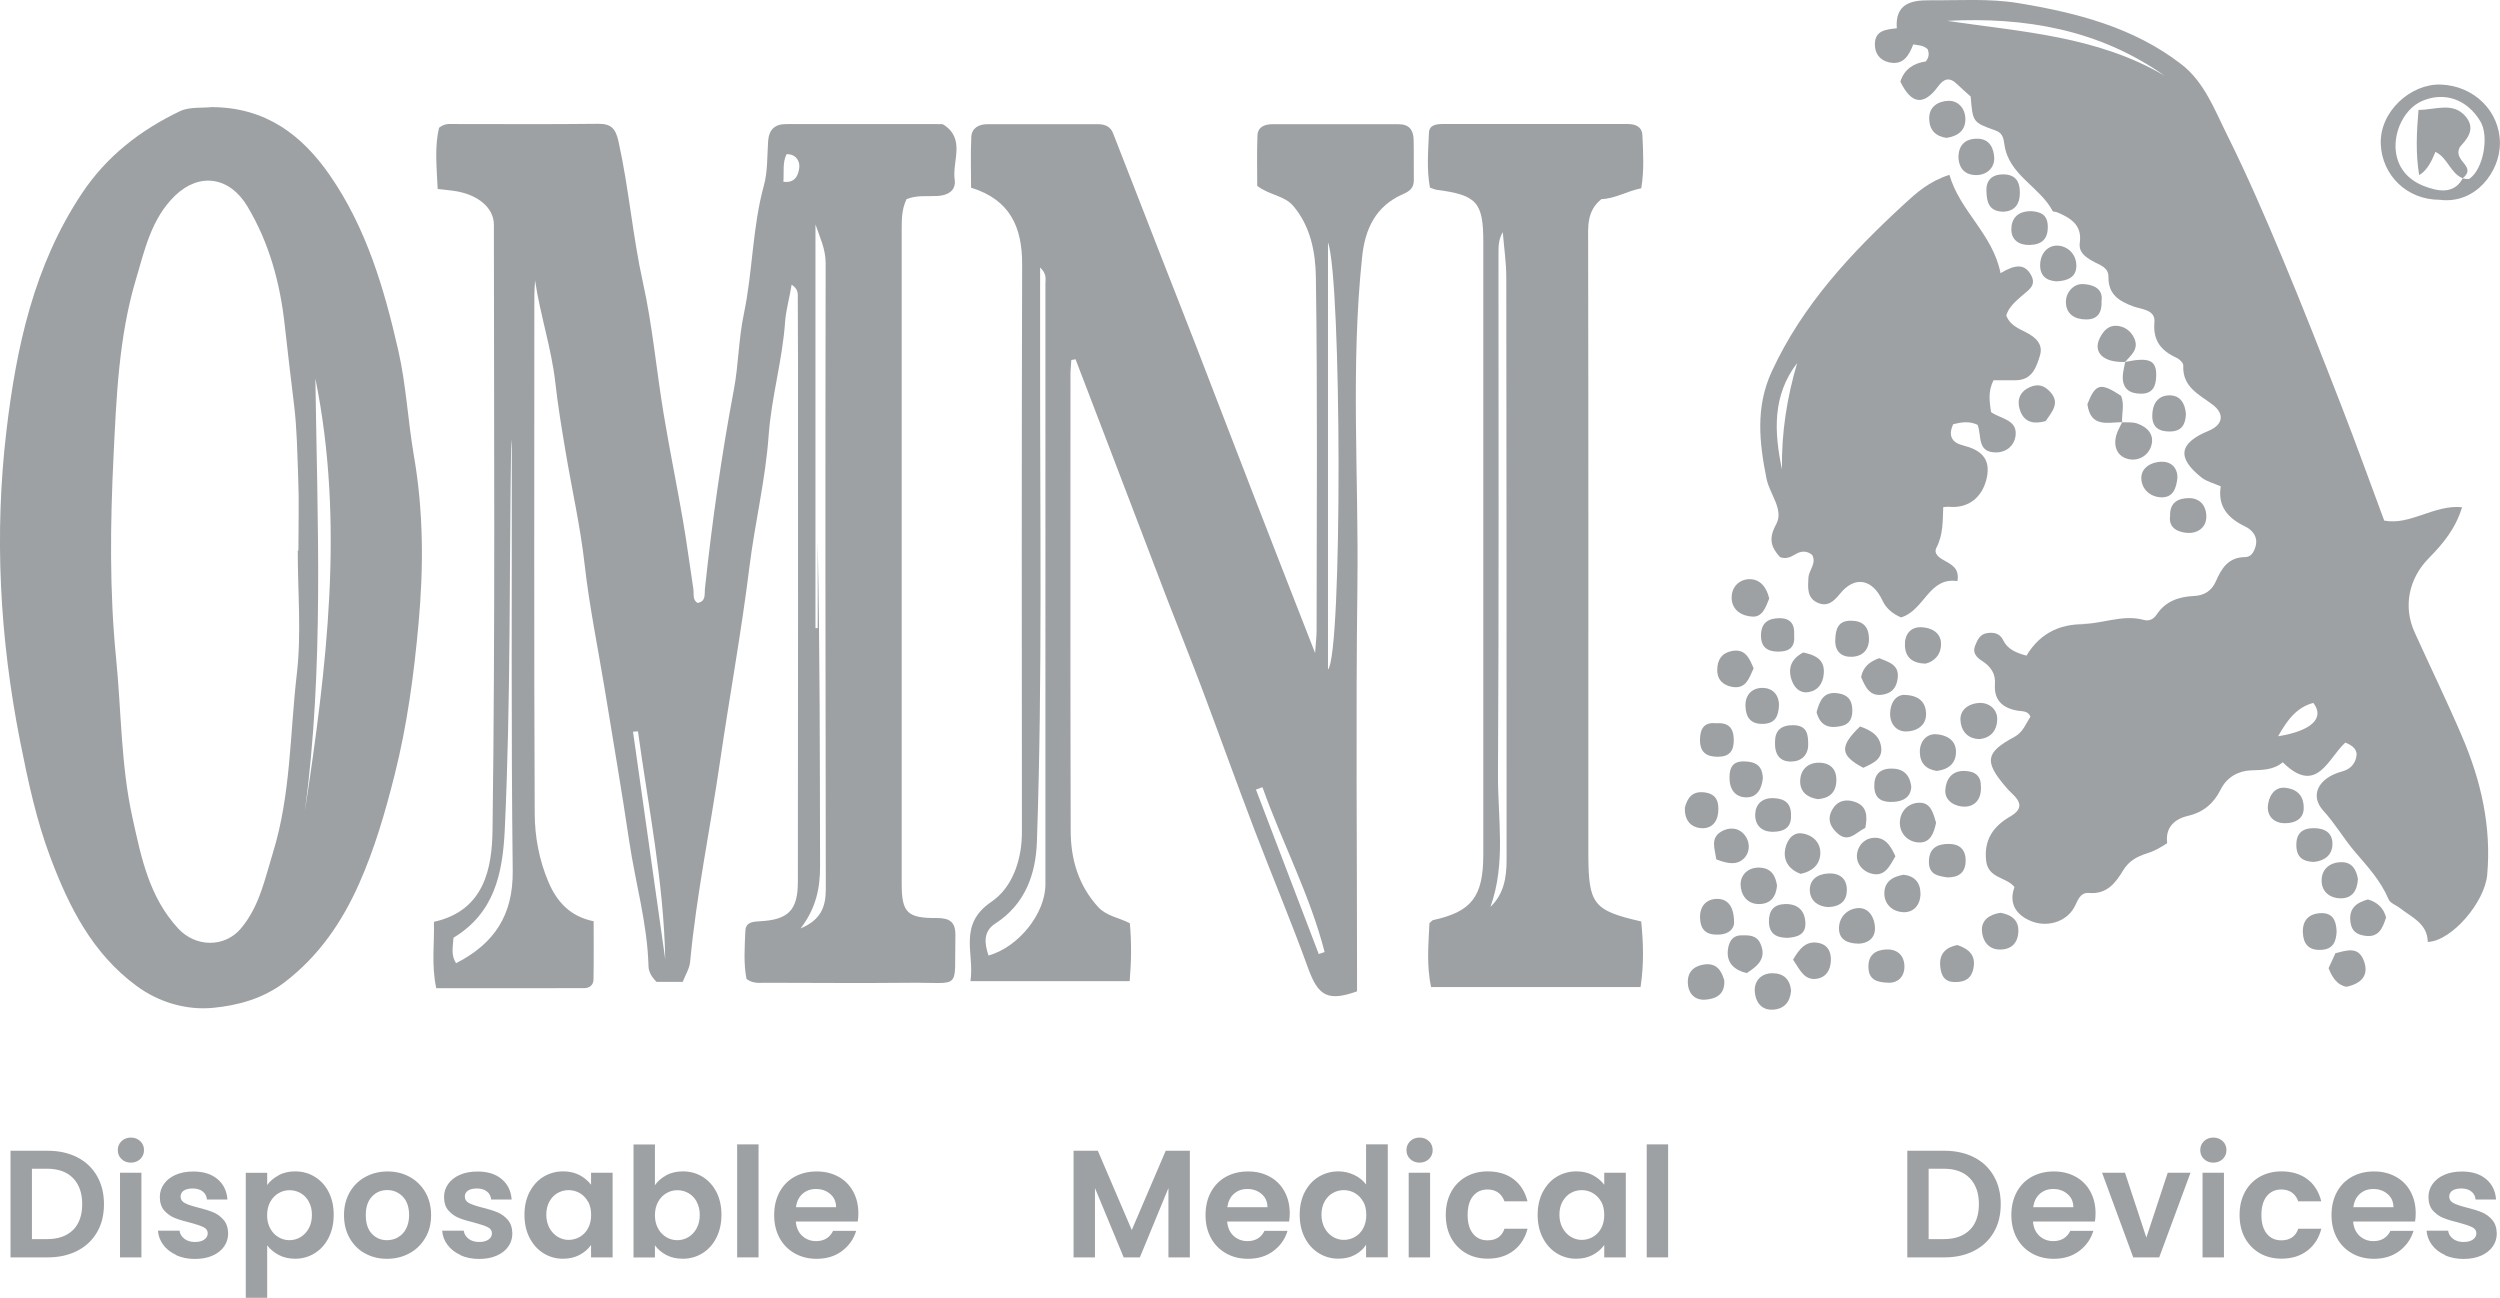 <?xml version="1.0" encoding="UTF-8"?>
<svg xmlns="http://www.w3.org/2000/svg" id="uuid-b26eb1fe-c755-4b32-8699-15e984b6eceb" data-name="Layer 2" width="349.12" height="181.22" viewBox="0 0 349.12 181.22">
  <g id="uuid-33dcd8dc-717b-4f78-9778-12211f45ecae" data-name="Layer 1">
    <g>
      <g>
        <path d="M61.12,26.41c-.14-3.12-.45-5.95.2-8.57.76-.62,1.41-.52,2.03-.52,6.73,0,13.47.05,20.2-.03,1.87-.02,2.44.74,2.83,2.5,1.45,6.53,1.97,13.2,3.42,19.74,1.32,5.97,1.86,12.11,2.86,18.16.82,4.98,1.84,9.93,2.7,14.91.56,3.22.97,6.46,1.47,9.68.1.65-.17,1.43.57,1.92,1.22-.21.96-1.2,1.04-1.98,1-9.33,2.31-18.62,4.05-27.85.65-3.47.65-7.05,1.39-10.54,1.24-5.91,1.18-12.03,2.79-17.91.55-1.99.45-4.17.6-6.26.11-1.53.93-2.32,2.42-2.33,7.15-.02,14.31,0,21.46,0,.21,0,.46-.02.62.08,3.1,2.01,1.18,5.1,1.55,7.68.22,1.52-.95,2.2-2.41,2.28-1.45.07-2.94-.14-4.32.45-.66,1.38-.67,2.79-.67,4.18,0,30.48,0,60.97,0,91.45,0,3.96.77,4.78,4.86,4.75,1.86-.01,2.68.54,2.64,2.51-.18,7.73,1,6.46-6.36,6.53-6.73.07-13.47.01-20.2,0-.82,0-1.69.15-2.61-.53-.43-2.15-.26-4.46-.16-6.74.06-1.21,1.07-1.27,2.03-1.32,3.91-.2,5.29-1.5,5.3-5.44.04-24.04.02-48.07.02-72.11,0-3.14-.02-6.29-.03-9.43,0-.62.11-1.28-.86-1.92-.29,1.82-.8,3.59-.91,5.16-.37,5.38-1.92,10.56-2.3,15.9-.44,6.18-1.92,12.19-2.68,18.33-1.13,9.13-2.8,18.21-4.13,27.33-1.35,9.3-3.28,18.51-4.16,27.88-.09.92-.66,1.8-1.03,2.77h-3.65c-.62-.61-1.11-1.35-1.13-2.19-.15-5.93-1.83-11.63-2.69-17.45-1.04-7-2.24-14-3.38-20.99-.97-5.9-2.19-11.78-2.86-17.75-.59-5.24-1.77-10.41-2.64-15.62-.54-3.22-1.08-6.44-1.44-9.68-.54-4.81-2.11-9.42-2.83-14.28-.04.71-.1,1.41-.1,2.12,0,24.11-.06,48.21.05,72.32.01,3.23.62,6.52,1.92,9.57,1.17,2.74,2.99,4.8,6.31,5.48,0,2.74.03,5.45-.02,8.16-.01.72-.55,1.17-1.26,1.18-6.85.02-13.7.01-20.7.01-.69-3.22-.25-6.18-.32-9.27,7.12-1.57,8.11-7.62,8.18-12.83.38-28.17.2-56.34.19-84.51,0-2.39-2.25-4.25-5.54-4.73-.68-.1-1.36-.16-2.32-.27ZM113.88,31.37v56.35c.1,0,.2,0,.31,0v-12.12c.31,15.14.3,30.27.33,45.4,0,3.02-.55,5.83-2.72,8.65,2.83-1.18,3.52-3.01,3.52-5.45-.05-29.16-.08-58.31-.02-87.47,0-1.96-.81-3.58-1.41-5.36ZM63.69,134.51c5.39-2.76,7.98-6.77,7.91-12.92-.23-19.61-.11-39.22-.13-58.84,0-.46-.05-.93-.08-1.39-.28,18.18-.05,36.35-.9,54.52-.3,6.29-1.53,11.67-7.16,15.07-.07,1.29-.39,2.4.36,3.57ZM89.09,102.13c-.23.02-.46.03-.69.05,1.5,10.6,3,21.2,4.5,31.79-.2-10.75-2.36-21.25-3.81-31.84ZM109.4,25.38c1.73.24,2.11-1.06,2.22-1.99.09-.83-.42-1.89-1.78-1.86-.58,1.18-.34,2.43-.44,3.85Z" style="fill: #9da1a4; stroke-width: 0px;"></path>
        <path d="M339.04,131.54c-.09-2.62-2.23-3.42-3.84-4.69-.54-.43-1.4-.71-1.63-1.25-1.11-2.62-2.93-4.57-4.76-6.71-1.48-1.73-2.69-3.85-4.35-5.66-1.97-2.15-.7-4.6,2.58-5.49,1.11-.3,1.73-.94,1.99-1.91.28-1.07-.39-1.68-1.51-2.13-2.42,2.17-3.97,7.46-8.74,2.75-1.31,1.1-2.82,1.07-4.43,1.13-1.73.06-3.37.92-4.24,2.68-.96,1.92-2.4,3.17-4.55,3.67-1.96.46-3.2,1.66-2.92,3.82-.99.65-1.85,1.13-2.89,1.45-1.27.39-2.47,1.03-3.26,2.35-1.04,1.73-2.27,3.36-4.74,3.15-1.35-.12-1.61,1.18-2.11,2.05-1.13,2-3.88,2.91-6.33,1.74-1.86-.88-2.79-2.45-1.99-4.61-1.14-1.44-3.67-1.18-3.96-3.67-.34-2.96,1.03-4.84,3.35-6.18,1.84-1.07,1.52-2.06.23-3.25-.35-.32-.67-.68-.98-1.05-2.87-3.42-2.66-4.67,1.34-6.82,1.22-.66,1.59-1.83,2.25-2.83-.37-.87-1.17-.72-1.82-.84-2.09-.37-3.3-1.47-3.14-3.7.11-1.52-.63-2.5-1.84-3.27-.75-.48-1.33-1.14-.93-2.1.31-.76.66-1.6,1.63-1.75.96-.15,1.81-.01,2.3,1,.6,1.24,1.75,1.73,3.24,2.14,2.01-3.35,5.1-4.67,9-4.34-.59-.03-1.18-.07-1.77-.1,3.08.17,6.05-1.4,9.16-.55.74.2,1.34-.08,1.8-.76,1.23-1.85,3.07-2.48,5.19-2.58,1.41-.06,2.47-.69,3.07-2.05.78-1.78,1.73-3.36,4.05-3.38.87,0,1.27-.69,1.5-1.52.39-1.4-.59-2.34-1.44-2.75-2.49-1.18-3.87-2.86-3.43-5.61-1.04-.46-1.97-.68-2.65-1.21-3.53-2.79-3.2-4.84.98-6.56,1.96-.81,2.26-2.33.55-3.63-1.92-1.45-4.25-2.47-4.11-5.47.02-.35-.52-.9-.93-1.08-2.17-.99-3.33-2.39-3.1-5,.15-1.74-1.83-1.77-2.95-2.18-2.04-.75-3.5-1.7-3.47-4.11.02-1.44-1.33-1.69-2.24-2.23-1.04-.61-1.94-1.23-1.76-2.57.34-2.5-1.32-3.45-3.2-4.25-.19-.08-.53-.04-.59-.16-1.81-3.42-6.14-5.01-6.74-9.29-.12-.86-.24-1.61-1.24-1.96-3.19-1.13-3.18-1.16-3.47-4.74-.62-.56-1.29-1.14-1.93-1.76-1.01-.98-1.82-.75-2.59.31-2.02,2.76-3.76,2.57-5.3-.64.55-1.76,1.91-2.58,3.55-2.81.5-.62.45-1.15.29-1.67-.57-.6-1.3-.58-2.04-.71-.61,1.59-1.44,3-3.48,2.48-1.2-.3-1.88-1.21-1.88-2.48,0-1.94,1.5-2.09,3.06-2.25-.24-3.35,1.88-3.94,4.56-3.91,4.14.03,8.31-.28,12.39.39,8.15,1.34,16.12,3.38,22.8,8.55,3.21,2.48,4.64,6.38,6.39,9.88,2.76,5.54,5.22,11.23,7.61,16.94,2.9,6.93,5.64,13.93,8.36,20.93,2.03,5.23,3.93,10.51,5.96,15.97,3.69.69,6.93-2.25,10.87-1.87-.92,3.04-2.71,5.15-4.64,7.11-2.78,2.82-3.63,6.73-1.99,10.35,2.21,4.88,4.56,9.7,6.66,14.63,2.62,6.13,4.08,12.51,3.48,19.24-.34,3.82-4.91,9.21-8.27,9.38ZM302.32,10.6c-9.2-6.49-19.53-8.25-30.42-7.69,10.39,1.54,21.01,2.12,30.42,7.69ZM318.13,102.82c4.7-.76,6.55-2.55,4.92-4.66-2.34.62-3.63,2.38-4.92,4.66Z" style="fill: #9da1a4; stroke-width: 0px;"></path>
        <path d="M29.65,14.96c7.45.05,12.52,3.89,16.4,9.5,5.12,7.39,7.61,15.86,9.58,24.52,1.1,4.84,1.33,9.8,2.17,14.66,1.35,7.79,1.36,15.64.65,23.42-.64,7.08-1.58,14.16-3.34,21.14-1.31,5.22-2.8,10.34-4.97,15.22-2.37,5.33-5.6,10.09-10.41,13.76-3.03,2.31-6.57,3.23-9.94,3.56-3.66.36-7.55-.71-10.74-3.07-6.13-4.52-9.38-10.95-11.99-17.87-2-5.29-3.15-10.76-4.25-16.28C-.03,89.14-.82,74.67.9,60.15c1.38-11.64,3.83-23.04,10.51-33.1,3.47-5.23,8.18-8.87,13.71-11.52,1.37-.65,3.15-.42,4.53-.58ZM41.58,76.9h.09c0-3.43.11-6.87-.03-10.3-.13-3.33-.16-6.65-.57-10.01-.45-3.71-.9-7.47-1.31-11.2-.64-5.84-2.16-11.49-5.23-16.6-2.48-4.13-6.7-4.73-10.07-1.48-3.33,3.21-4.25,7.58-5.49,11.74-2.4,8.06-2.72,16.49-3.12,24.77-.45,9.32-.57,18.7.36,28.08.74,7.41.66,14.89,2.28,22.24,1.23,5.6,2.32,11.11,6.4,15.53,2.41,2.61,6.46,2.7,8.74,0,2.6-3.07,3.33-6.85,4.48-10.57,2.52-8.17,2.37-16.66,3.34-24.99.66-5.67.13-11.47.13-17.22ZM44.04,52.86c.29,20.21,1.22,40.38-1.47,60.47,3.05-20.12,5.58-40.24,1.47-60.47Z" style="fill: #9da1a4; stroke-width: 0px;"></path>
        <path d="M149.61,50.28c-.04.68-.12,1.35-.12,2.03,0,21.23-.03,42.46.03,63.69,0,3.96,1.07,7.65,3.85,10.68,1.15,1.25,2.83,1.44,4.41,2.25.24,2.59.22,5.21-.02,8.08h-22.24c.61-3.86-1.81-7.86,2.93-11.08,2.92-1.98,4.27-5.82,4.26-9.78-.03-26.42-.04-52.83.03-79.25.01-5.13-1.64-8.99-7.13-10.69,0-2.36-.08-4.72.03-7.07.06-1.24,1.02-1.79,2.2-1.79,5.19-.02,10.38,0,15.57,0,.92,0,1.68.36,2.02,1.24,2.16,5.49,4.28,11,6.43,16.5,1.71,4.39,3.45,8.77,5.15,13.17,2.86,7.4,5.69,14.8,8.56,22.2,2.57,6.64,5.17,13.27,8.08,20.73.11-1.55.21-2.31.21-3.07.01-16.47.14-32.93-.1-49.4-.05-3.42-.71-7.07-3.15-9.95-1.25-1.48-3.27-1.47-5.04-2.81,0-2.15-.06-4.58.03-7.01.04-1.21.97-1.6,2.08-1.6,5.89,0,11.78,0,17.67,0,1.44,0,2.02.83,2.06,2.11.05,1.89,0,3.78.03,5.67.02,1.09-.56,1.57-1.51,1.98-3.8,1.66-5.3,4.83-5.71,8.76-1.62,15.28-.47,30.6-.66,45.91-.23,18.29-.05,36.58-.05,54.86,0,.62,0,1.24,0,1.8-4.11,1.47-5.44.62-6.83-3.23-2.36-6.53-5.06-12.94-7.54-19.44-2.47-6.49-4.82-13.04-7.26-19.54-1.59-4.22-3.28-8.4-4.9-12.61-2.86-7.46-5.7-14.93-8.55-22.4-1.41-3.68-2.82-7.36-4.23-11.05-.2.04-.4.07-.6.11ZM138.05,133.44c4.21-1.2,7.94-5.87,7.94-9.95.01-27.96,0-55.91,0-83.87,0-.63.23-1.35-.74-2.27,0,4.2,0,7.96,0,11.72-.03,22.84.34,45.68-.45,68.51-.16,4.5-1.63,8.7-5.82,11.4-1.68,1.08-1.52,2.77-.93,4.46ZM185.45,33.86v59.64c2.03-2.1,1.91-54.55,0-59.64ZM184.16,133.23c.27-.09.55-.19.82-.28-2.05-7.98-5.93-15.29-8.68-23.02-.3.11-.61.22-.91.33,2.92,7.66,5.84,15.31,8.77,22.97Z" style="fill: #9da1a4; stroke-width: 0px;"></path>
        <path d="M229.19,128.69c.31,3.03.39,5.98-.09,9.15h-29.25c-.66-3.05-.36-6.06-.23-8.93.29-.25.39-.39.51-.42,5.31-1.17,7.01-3.19,7.01-9.14,0-28.52,0-57.03,0-85.55,0-5.56-.9-6.56-6.48-7.29-.27-.03-.52-.16-.97-.31-.47-2.52-.25-5.1-.14-7.66.04-1.07.99-1.22,1.88-1.22,8.63,0,17.25,0,25.88,0,1.13,0,2,.39,2.05,1.6.11,2.43.26,4.88-.16,7.37-2,.4-3.69,1.47-5.56,1.51-2.1,1.69-1.86,3.88-1.86,6.14.05,27.19.03,54.37.03,81.56,0,1.33,0,2.66,0,3.99.04,6.79.72,7.67,7.39,9.19ZM208.14,126.64c1.88-1.79,2.25-4.12,2.25-6.51,0-27.11,0-54.23-.04-81.34,0-2.12-.32-4.25-.49-6.37-.6,1.01-.6,1.98-.6,2.95,0,24.24.07,48.48-.07,72.72-.04,6.17,1.14,12.45-1.05,18.55Z" style="fill: #9da1a4; stroke-width: 0px;"></path>
        <path d="M272.23,24.4c1.45,5.1,6.06,8.26,7.14,13.75,2.03-1.23,3.35-1.35,4.24.22.88,1.57-.43,2.17-1.36,3.02-.8.73-1.7,1.46-2.08,2.64.44,1.31,1.66,1.83,2.74,2.37,1.41.71,2.44,1.7,1.96,3.26-.49,1.62-1.1,3.44-3.39,3.44-1.04,0-2.08,0-3.09,0-.81,1.6-.54,3.03-.35,4.44,1.37.99,3.77,1.04,3.42,3.4-.19,1.24-1.2,2.22-2.69,2.24-2.73.03-2.01-2.35-2.6-3.85-1.15-.56-2.28-.37-3.41-.09-.75,1.64-.15,2.57,1.33,2.95,2.41.6,3.96,1.74,3.36,4.54-.6,2.76-2.62,4.31-5.3,4.04-.2-.02-.41.02-.78.05-.08,1.91,0,3.84-.94,5.64-.47.9.43,1.46,1.22,1.89.98.53,2,1.1,1.7,2.8-4.01-.6-4.58,4.07-7.87,5.07-1.04-.44-2.04-1.16-2.59-2.34-1.41-3.04-3.87-3.53-5.95-.95-.93,1.15-1.79,1.84-3.14,1.23-1.48-.68-1.33-2.13-1.26-3.47.06-1.08,1.17-2,.53-3.19-.78-.66-1.61-.55-2.36-.09-.7.43-1.36.69-2.15.38-1.27-1.42-1.61-2.59-.52-4.58,1.11-2.03-.91-4.2-1.35-6.36-1.01-5.05-1.56-9.97.72-14.94,4.3-9.34,11.13-16.62,18.54-23.44,1.65-1.52,3.4-3.12,6.26-4.05ZM250.97,50.7c-3.48,4.53-3.22,9.63-2.12,14.86-.09-5.07.69-10.02,2.12-14.86Z" style="fill: #9da1a4; stroke-width: 0px;"></path>
        <path d="M340.69,27.9c-4.59,0-8.04-3.43-8.22-7.77-.19-4.53,4.18-8.47,8.39-8.32,4.59.16,8.28,3.69,8.25,8.27-.02,3.85-3.36,8.47-8.42,7.82ZM343.88,24.91c.34.02.77.18.99.03,1.92-1.31,2.76-5.91,1.51-7.99-1.86-3.1-5.04-4.2-8.16-2.84-2.81,1.23-4.47,5.3-3.33,8.39.86,2.31,2.85,3.4,5.06,3.94,1.53.37,3.1.14,3.96-1.55l-.03.02Z" style="fill: #9da1a4; stroke-width: 0px;"></path>
        <path d="M270.37,114.89c-.3,1.44-.79,2.82-2.4,2.76-1.52-.06-2.66-1.23-2.66-2.73,0-1.61,1.17-2.83,2.78-2.82,1.59,0,1.9,1.55,2.28,2.79Z" style="fill: #9da1a4; stroke-width: 0px;"></path>
        <path d="M251.45,122.03c-1.46-.52-2.33-1.64-2.2-3.11.11-1.22.88-2.67,2.26-2.55,1.44.13,2.8,1.17,2.69,2.9-.09,1.52-1.15,2.44-2.75,2.76Z" style="fill: #9da1a4; stroke-width: 0px;"></path>
        <path d="M247.06,83.6c-.45,1.12-.91,2.58-2.32,2.51-1.44-.07-2.91-.85-2.92-2.66,0-1.52,1.09-2.55,2.47-2.57,1.51-.02,2.43,1.13,2.78,2.72Z" style="fill: #9da1a4; stroke-width: 0px;"></path>
        <path d="M265.78,122.15c1.53.15,2.38,1.04,2.41,2.58.03,1.54-.87,2.69-2.35,2.66-1.33-.03-2.6-.9-2.69-2.46-.09-1.68,1.01-2.48,2.63-2.77Z" style="fill: #9da1a4; stroke-width: 0px;"></path>
        <path d="M296.34,58.97c.7.04,1.44-.06,2.08.16,1.45.5,2.49,1.55,1.99,3.15-.43,1.38-1.81,2.13-3.14,1.84-1.55-.34-2.17-1.69-1.75-3.28.17-.66.55-1.26.84-1.89,0,0-.02.02-.02.02Z" style="fill: #9da1a4; stroke-width: 0px;"></path>
        <path d="M271.86,19.26c-1.53-.2-2.4-1.08-2.45-2.61-.07-1.79,1.3-2.53,2.69-2.57,1.32-.04,2.31,1.02,2.36,2.44.06,1.67-1.01,2.48-2.6,2.73Z" style="fill: #9da1a4; stroke-width: 0px;"></path>
        <path d="M260.21,107.22c-3.27-1.72-3.36-2.98-.46-5.77,1.35.48,2.65,1.11,2.93,2.75.31,1.81-1.09,2.37-2.47,3.02Z" style="fill: #9da1a4; stroke-width: 0px;"></path>
        <path d="M279.68,29.56c-2.03-.06-2.24-1.49-2.28-2.91-.05-1.53.83-2.3,2.34-2.3,1.68,0,2.34.97,2.33,2.54,0,1.65-.73,2.63-2.39,2.68Z" style="fill: #9da1a4; stroke-width: 0px;"></path>
        <path d="M279.37,127.47c1.49.26,2.54.99,2.49,2.59-.05,1.63-.99,2.59-2.67,2.54-1.66-.05-2.37-1.41-2.42-2.67-.07-1.47,1.13-2.26,2.6-2.46Z" style="fill: #9da1a4; stroke-width: 0px;"></path>
        <path d="M260.49,115.61c-1.34.62-2.38,2.28-4.07.6-1-1-1.21-2.03-.52-3.2.71-1.2,1.86-1.46,3.11-1.04,1.69.58,1.81,1.93,1.48,3.64Z" style="fill: #9da1a4; stroke-width: 0px;"></path>
        <path d="M273.49,21.79c.1-1.56.95-2.43,2.65-2.42,1.78,0,2.29,1.46,2.35,2.66.06,1.41-1.06,2.45-2.58,2.42-1.51-.03-2.41-.94-2.42-2.65Z" style="fill: #9da1a4; stroke-width: 0px;"></path>
        <path d="M270.47,107.66c-1.5-.22-2.35-1.09-2.37-2.63-.02-1.47.93-2.56,2.22-2.5,1.29.06,2.84.69,2.83,2.47-.01,1.63-1.07,2.46-2.68,2.66Z" style="fill: #9da1a4; stroke-width: 0px;"></path>
        <path d="M253.88,111.6c-1.45-.2-2.52-1-2.49-2.53.03-1.58,1.07-2.6,2.7-2.56,1.55.04,2.43.95,2.35,2.58-.07,1.59-.97,2.38-2.57,2.51Z" style="fill: #9da1a4; stroke-width: 0px;"></path>
        <path d="M250.12,138.35c-.13,1.57-.96,2.59-2.61,2.65-1.68.06-2.39-1.27-2.46-2.56-.08-1.41.84-2.52,2.44-2.53,1.54-.01,2.48.79,2.63,2.45Z" style="fill: #9da1a4; stroke-width: 0px;"></path>
        <path d="M296.77,50.54c-3.01.13-4.55-1.32-3.53-3.35.48-.96,1.2-1.79,2.39-1.69,1.08.09,1.93.71,2.4,1.71.72,1.53-.43,2.38-1.26,3.33h0Z" style="fill: #9da1a4; stroke-width: 0px;"></path>
        <path d="M326.31,130.01c-.06,1.38-.41,2.57-2.21,2.64-1.7.07-2.44-.83-2.51-2.4-.07-1.69.79-2.65,2.47-2.73,1.64-.08,2.18.97,2.24,2.49Z" style="fill: #9da1a4; stroke-width: 0px;"></path>
        <path d="M329.28,122.75c-.1,1.62-.78,2.69-2.38,2.7-1.48,0-2.64-.87-2.69-2.36-.06-1.66,1.08-2.67,2.75-2.69,1.53-.02,2.11,1.09,2.32,2.35Z" style="fill: #9da1a4; stroke-width: 0px;"></path>
        <path d="M268.88,92.68c-1.88-.07-2.77-.91-2.86-2.45-.09-1.55.71-2.69,2.27-2.64,1.29.04,2.73.66,2.77,2.26.04,1.51-.89,2.53-2.18,2.83Z" style="fill: #9da1a4; stroke-width: 0px;"></path>
        <path d="M265.88,97.04c2.22.04,3.07,1.13,3.09,2.65.03,1.71-1.41,2.45-2.8,2.46-1.38.01-2.26-1.12-2.22-2.54.04-1.45.75-2.51,1.93-2.58Z" style="fill: #9da1a4; stroke-width: 0px;"></path>
        <path d="M248.16,123.68c-.15,1.61-.94,2.56-2.51,2.57-1.75.01-2.56-1.38-2.58-2.72-.01-1.34,1.02-2.42,2.63-2.37,1.64.05,2.26,1.12,2.46,2.52Z" style="fill: #9da1a4; stroke-width: 0px;"></path>
        <path d="M285.68,58.8c-1.52.43-2.88.28-3.52-1.32-.51-1.26-.31-2.55,1.02-3.27.93-.5,1.89-.65,2.86.25,1.82,1.68.58,2.95-.36,4.34Z" style="fill: #9da1a4; stroke-width: 0px;"></path>
        <path d="M240.79,136.87c.14,2.05-1.21,2.62-2.62,2.73-1.37.11-2.35-.71-2.46-2.22-.11-1.6.77-2.46,2.25-2.69,1.76-.27,2.45.89,2.82,2.18Z" style="fill: #9da1a4; stroke-width: 0px;"></path>
        <path d="M251.82,91.12c1.76.37,3.06,1.02,2.86,3.02-.13,1.31-.79,2.29-2.11,2.51-1.21.21-2-.61-2.36-1.65-.58-1.66-.08-3,1.61-3.88Z" style="fill: #9da1a4; stroke-width: 0px;"></path>
        <path d="M249.73,130.97c-1.7.01-2.69-.57-2.7-2.31,0-1.53.69-2.36,2.24-2.41,1.78-.05,2.77.89,2.85,2.61.08,1.69-1.19,2-2.39,2.1Z" style="fill: #9da1a4; stroke-width: 0px;"></path>
        <path d="M276.63,109.82c.1,1.79-.86,2.83-2.29,2.83-1.3,0-2.79-.78-2.68-2.35.09-1.36.81-2.68,2.66-2.64,1.58.03,2.33.77,2.31,2.16Z" style="fill: #9da1a4; stroke-width: 0px;"></path>
        <path d="M276.41,103.21c-1.83-.05-2.6-1.36-2.64-2.72-.04-1.49,1.34-2.3,2.69-2.33,1.34-.03,2.48.89,2.45,2.31-.03,1.48-.87,2.61-2.51,2.74Z" style="fill: #9da1a4; stroke-width: 0px;"></path>
        <path d="M243.92,135.89c-1.72-.41-2.77-1.41-2.64-3.08.08-.96.45-2.17,1.85-2.19,1.04-.02,2.16-.07,2.7,1.14.91,2.01-.28,3.1-1.91,4.13Z" style="fill: #9da1a4; stroke-width: 0px;"></path>
        <path d="M283.68,29.49c1.12.09,2.25.36,2.29,2.1.04,1.77-.81,2.56-2.5,2.62-1.47.05-2.56-.67-2.59-2.1-.03-1.51.79-2.65,2.81-2.62Z" style="fill: #9da1a4; stroke-width: 0px;"></path>
        <path d="M296.36,58.95c-2.04.04-4.42.79-4.86-2.51,1.13-2.88,1.82-3.07,4.7-1.17.51,1.2.08,2.46.15,3.7,0,0,.02-.02.02-.02Z" style="fill: #9da1a4; stroke-width: 0px;"></path>
        <path d="M303.05,72.04c-.06-1.89,1.13-2.45,2.57-2.48,1.59-.03,2.47,1.05,2.49,2.53.03,1.62-1.27,2.41-2.62,2.33-1.28-.08-2.69-.64-2.44-2.38Z" style="fill: #9da1a4; stroke-width: 0px;"></path>
        <path d="M271.97,122.53c-1.32-.21-2.65-.35-2.6-2.27.04-1.89,1.24-2.4,2.76-2.41,1.43-.01,2.36.71,2.37,2.29,0,1.68-.91,2.38-2.52,2.39Z" style="fill: #9da1a4; stroke-width: 0px;"></path>
        <path d="M293.48,41.99c.08,1.69-.56,2.63-2.15,2.62-1.59,0-2.81-.74-2.83-2.41-.02-1.37,1.06-2.56,2.31-2.53,1.25.03,2.91.48,2.67,2.32Z" style="fill: #9da1a4; stroke-width: 0px;"></path>
        <path d="M287.17,39.29c-1.45-.1-2.36-.82-2.26-2.48.1-1.53,1.13-2.57,2.45-2.51,1.41.07,2.58,1.21,2.6,2.76.03,1.64-1.21,2.17-2.8,2.23Z" style="fill: #9da1a4; stroke-width: 0px;"></path>
        <path d="M321.7,113.13c-.13,1.14-1.07,1.84-2.62,1.83-1.54,0-2.46-1.01-2.38-2.33.07-1.27.82-2.77,2.4-2.62,1.33.13,2.74.8,2.6,3.11Z" style="fill: #9da1a4; stroke-width: 0px;"></path>
        <path d="M247.88,103.5c.03-1.43.79-2.26,2.58-2.23,1.96.04,2.05,1.39,2.05,2.72,0,1.49-.99,2.35-2.38,2.36-1.6.02-2.35-1-2.25-2.86Z" style="fill: #9da1a4; stroke-width: 0px;"></path>
        <path d="M261,89.15c.03,1.61-.91,2.51-2.38,2.57-1.39.06-2.37-.69-2.33-2.29.04-1.52.33-2.8,2.28-2.75,1.64.04,2.39.89,2.43,2.48Z" style="fill: #9da1a4; stroke-width: 0px;"></path>
        <path d="M264.69,119.58c-.85,1.43-1.5,2.98-3.48,2.38-1.14-.35-1.94-1.34-1.9-2.47.04-1.2.86-2.3,2.15-2.47,1.74-.23,2.55,1.04,3.23,2.56Z" style="fill: #9da1a4; stroke-width: 0px;"></path>
        <path d="M244.89,93.33c-.62,1.29-1,2.92-2.96,2.6-1.26-.21-2.15-.98-2.12-2.42.02-1.34.6-2.29,1.96-2.58,1.93-.42,2.52.96,3.12,2.41Z" style="fill: #9da1a4; stroke-width: 0px;"></path>
        <path d="M266.91,109.84c-.07,1.5-1.12,2.06-2.48,2.14-1.46.08-2.63-.3-2.69-2.11-.05-1.64.73-2.51,2.33-2.54,1.6-.03,2.62.74,2.83,2.51Z" style="fill: #9da1a4; stroke-width: 0px;"></path>
        <path d="M250.39,134.03c.91-1.57,1.87-2.77,3.71-2.32,1.14.28,1.62,1.21,1.58,2.41-.04,1.27-.61,2.28-1.8,2.53-1.93.4-2.53-1.27-3.48-2.62Z" style="fill: #9da1a4; stroke-width: 0px;"></path>
        <path d="M327.66,137.8c-1.3-.26-1.96-1.29-2.48-2.6.28-.6.59-1.29.96-2.09,1.45-.33,3.1-1.03,3.91.92.86,2.08-.21,3.32-2.38,3.77Z" style="fill: #9da1a4; stroke-width: 0px;"></path>
        <path d="M242.16,128.86c0,.65-.52,1.6-2.18,1.66-1.65.06-2.5-.62-2.57-2.29-.07-1.63.82-2.65,2.29-2.7,1.45-.05,2.46.88,2.46,3.33Z" style="fill: #9da1a4; stroke-width: 0px;"></path>
        <path d="M250.11,113.87c.07,1.68-.95,2.27-2.5,2.29-1.65.02-2.54-.97-2.5-2.44.04-1.36.93-2.3,2.48-2.26,1.54.03,2.57.63,2.52,2.42Z" style="fill: #9da1a4; stroke-width: 0px;"></path>
        <path d="M239.63,101.01c1.84-.16,2.48.74,2.49,2.35,0,1.54-.64,2.32-2.23,2.32-1.58,0-2.48-.61-2.49-2.32,0-1.62.6-2.54,2.23-2.36Z" style="fill: #9da1a4; stroke-width: 0px;"></path>
        <path d="M259.9,94.56c.28-1.47,1.23-2.18,2.53-2.65,1.27.56,2.86.86,2.57,2.88-.16,1.12-.68,1.92-1.9,2.18-1.94.41-2.56-.92-3.2-2.42Z" style="fill: #9da1a4; stroke-width: 0px;"></path>
        <path d="M273.35,131.97c1.61.56,2.65,1.45,2.21,3.37-.33,1.44-1.31,1.83-2.62,1.8-1.17-.02-1.72-.61-1.93-1.75-.35-1.95.46-3.04,2.34-3.42Z" style="fill: #9da1a4; stroke-width: 0px;"></path>
        <path d="M323.19,120.37c-1.64-.03-2.48-.7-2.51-2.29-.03-1.69.8-2.42,2.43-2.43,1.56,0,2.66.67,2.61,2.29-.05,1.55-1.18,2.27-2.53,2.42Z" style="fill: #9da1a4; stroke-width: 0px;"></path>
        <path d="M304.08,66.61c-.14,1.63-.64,2.91-2.3,2.84-1.53-.06-2.71-1.16-2.75-2.63-.04-1.49,1.34-2.27,2.7-2.34,1.4-.07,2.31.76,2.34,2.13Z" style="fill: #9da1a4; stroke-width: 0px;"></path>
        <path d="M246.17,108.75c-.15,1.29-.72,2.61-2.29,2.6-1.61-.01-2.39-1.18-2.36-2.83.02-1.4.49-2.23,2.08-2.19,1.57.04,2.55.58,2.58,2.43Z" style="fill: #9da1a4; stroke-width: 0px;"></path>
        <path d="M296.76,50.55c3.39-.71,4.41-.25,4.35,1.96-.04,1.43-.48,2.49-2.16,2.47-1.59-.01-2.55-.72-2.51-2.39.02-.69.22-1.37.34-2.05,0,0,0,0,0,0Z" style="fill: #9da1a4; stroke-width: 0px;"></path>
        <path d="M259.62,131.78c-1.68,0-2.8-.6-2.81-2.11-.01-1.68,1.25-2.81,2.74-2.86,1.43-.05,2.25,1.35,2.29,2.74.04,1.49-1.01,2.17-2.22,2.23Z" style="fill: #9da1a4; stroke-width: 0px;"></path>
        <path d="M330.69,125.61c1.32.39,2.18,1.2,2.52,2.52-.49,1.49-1.02,2.86-3,2.54-1.07-.17-1.78-.61-1.96-1.82-.3-1.98.78-2.79,2.44-3.25Z" style="fill: #9da1a4; stroke-width: 0px;"></path>
        <path d="M255.26,126.67c-1.2-.07-2.43-.73-2.52-2.25-.08-1.52,1-2.36,2.56-2.44,1.62-.09,2.61.72,2.61,2.3,0,1.41-.79,2.35-2.65,2.39Z" style="fill: #9da1a4; stroke-width: 0px;"></path>
        <path d="M248.43,98.51c-.07,1.45-.48,2.55-2.27,2.58-1.76.03-2.35-.99-2.41-2.47-.06-1.59.93-2.57,2.39-2.56,1.33.01,2.3.89,2.29,2.45Z" style="fill: #9da1a4; stroke-width: 0px;"></path>
        <path d="M305.26,57.81c-.06,1.47-.59,2.43-2.23,2.45-1.49.02-2.46-.56-2.47-2.15-.01-1.56.66-2.85,2.33-2.9,1.57-.05,2.26,1.13,2.37,2.6Z" style="fill: #9da1a4; stroke-width: 0px;"></path>
        <path d="M253.68,99.46c.43-1.54.91-2.95,3.01-2.64,1.35.2,1.93.93,1.98,2.21.04,1.15-.27,2.08-1.53,2.36-1.6.35-2.92.1-3.46-1.93Z" style="fill: #9da1a4; stroke-width: 0px;"></path>
        <path d="M263.84,137.24c-1.8-.03-2.9-.44-2.92-2.23-.01-1.73,1.06-2.35,2.5-2.42,1.57-.08,2.54.9,2.53,2.4,0,1.41-.92,2.25-2.12,2.25Z" style="fill: #9da1a4; stroke-width: 0px;"></path>
        <path d="M235.3,112.75c.35-1.32,1-2.29,2.69-2.1,1.78.21,2.08,1.38,1.95,2.82-.14,1.48-1.09,2.34-2.5,2.17-1.48-.18-2.23-1.26-2.15-2.89Z" style="fill: #9da1a4; stroke-width: 0px;"></path>
        <path d="M239.67,120.01c-.19-1.47-.86-2.96.69-3.88,1.07-.63,2.38-.61,3.25.44.78.94.8,2.27.09,3.13-1.02,1.22-2.48.91-4.02.31Z" style="fill: #9da1a4; stroke-width: 0px;"></path>
        <path d="M250.55,88.7c.14,1.6-.58,2.29-2.18,2.3-1.63,0-2.48-.67-2.45-2.33.03-1.66.97-2.32,2.53-2.34,1.64-.02,2.2.89,2.1,2.37Z" style="fill: #9da1a4; stroke-width: 0px;"></path>
        <path d="M343.91,24.89c-1.74-.7-2.1-2.89-3.82-3.68q-.94,2.51-2.26,3.24c-.5-3.04-.36-5.96-.09-9.1,2.39-.01,4.85-1.18,6.61.95,1.53,1.84-.07,3.34-.83,4.22-1.09,2.01,2.52,2.67.36,4.4,0,0,.03-.02.03-.02Z" style="fill: #9da1a4; stroke-width: 0px;"></path>
      </g>
      <g>
        <path d="M10.8,161.62c1.19.61,2.1,1.48,2.75,2.61.65,1.13.97,2.44.97,3.94s-.32,2.8-.97,3.91c-.65,1.12-1.56,1.98-2.75,2.59-1.19.61-2.56.92-4.13.92H1.47v-14.89h5.2c1.56,0,2.94.31,4.13.92ZM10.2,171.77c.85-.85,1.28-2.06,1.28-3.61s-.43-2.76-1.28-3.64c-.85-.87-2.06-1.31-3.63-1.31h-2.11v9.83h2.11c1.56,0,2.77-.43,3.63-1.28Z" style="fill: #9da1a4; stroke-width: 0px;"></path>
        <path d="M16.97,161.86c-.35-.33-.52-.75-.52-1.25s.17-.91.52-1.25c.35-.33.79-.5,1.31-.5s.96.17,1.31.5c.35.33.52.75.52,1.25s-.17.91-.52,1.25c-.35.33-.79.5-1.31.5s-.96-.17-1.31-.5ZM19.75,163.77v11.82h-2.99v-11.82h2.99Z" style="fill: #9da1a4; stroke-width: 0px;"></path>
        <path d="M24.62,175.26c-.77-.35-1.38-.82-1.82-1.42-.45-.6-.69-1.26-.74-1.98h3.01c.06.46.28.83.67,1.13.39.3.88.45,1.46.45s1.01-.11,1.33-.34c.32-.23.48-.52.48-.87,0-.38-.2-.67-.59-.86-.39-.19-1.01-.4-1.87-.63-.88-.21-1.6-.43-2.17-.66-.56-.23-1.04-.58-1.45-1.04-.41-.47-.61-1.1-.61-1.9,0-.65.19-1.25.57-1.79.38-.54.92-.97,1.62-1.28.7-.31,1.53-.47,2.49-.47,1.41,0,2.53.35,3.37,1.06.84.7,1.3,1.65,1.39,2.85h-2.86c-.04-.47-.24-.84-.59-1.12-.35-.28-.81-.42-1.4-.42-.54,0-.96.1-1.25.3-.29.2-.44.48-.44.83,0,.4.2.7.6.91s1.02.42,1.86.63c.85.21,1.56.43,2.11.66s1.03.58,1.44,1.06c.41.48.61,1.11.63,1.89,0,.68-.19,1.29-.57,1.83-.38.54-.92.96-1.62,1.27s-1.53.46-2.46.46-1.83-.17-2.6-.52Z" style="fill: #9da1a4; stroke-width: 0px;"></path>
        <path d="M38.9,164.12c.68-.36,1.45-.54,2.31-.54,1.01,0,1.92.25,2.74.75s1.47,1.21,1.94,2.12.71,1.98.71,3.19-.24,2.28-.71,3.21-1.12,1.65-1.94,2.16-1.73.77-2.74.77c-.87,0-1.63-.18-2.29-.53-.66-.35-1.2-.8-1.61-1.34v7.32h-2.99v-17.45h2.99v1.71c.38-.54.91-.99,1.59-1.35ZM43.12,167.79c-.29-.52-.68-.91-1.15-1.18-.48-.27-.99-.4-1.55-.4s-1.05.14-1.53.42c-.48.28-.86.68-1.15,1.21-.29.53-.44,1.15-.44,1.86s.15,1.33.44,1.86c.29.53.68.93,1.15,1.21.48.28.98.42,1.53.42s1.07-.14,1.55-.43.86-.69,1.15-1.22.44-1.15.44-1.88-.15-1.33-.44-1.84Z" style="fill: #9da1a4; stroke-width: 0px;"></path>
        <path d="M50.96,175.03c-.91-.5-1.62-1.22-2.14-2.14-.52-.92-.78-1.99-.78-3.2s.27-2.27.8-3.2c.53-.92,1.26-1.64,2.19-2.14.92-.5,1.95-.76,3.09-.76s2.17.25,3.09.76c.92.51,1.65,1.22,2.19,2.14.53.92.8,1.99.8,3.2s-.27,2.28-.82,3.2c-.55.92-1.29,1.64-2.22,2.14s-1.97.76-3.12.76-2.16-.25-3.07-.76ZM55.56,172.79c.48-.26.86-.66,1.14-1.18.28-.53.43-1.17.43-1.92,0-1.12-.3-1.99-.89-2.59s-1.31-.91-2.16-.91-1.57.3-2.14.91-.86,1.47-.86,2.59.28,1.99.84,2.59,1.27.91,2.12.91c.54,0,1.05-.13,1.53-.39Z" style="fill: #9da1a4; stroke-width: 0px;"></path>
        <path d="M64.31,175.26c-.77-.35-1.38-.82-1.82-1.42-.45-.6-.69-1.26-.74-1.98h3.01c.06.46.28.83.67,1.13.39.3.88.45,1.46.45s1.01-.11,1.33-.34c.32-.23.48-.52.48-.87,0-.38-.2-.67-.59-.86-.39-.19-1.01-.4-1.87-.63-.88-.21-1.6-.43-2.17-.66-.56-.23-1.04-.58-1.45-1.04-.41-.47-.61-1.1-.61-1.9,0-.65.19-1.25.57-1.79.38-.54.92-.97,1.62-1.28.7-.31,1.53-.47,2.49-.47,1.41,0,2.53.35,3.37,1.06.84.7,1.3,1.65,1.39,2.85h-2.86c-.04-.47-.24-.84-.59-1.12-.35-.28-.81-.42-1.4-.42-.54,0-.96.1-1.25.3-.29.2-.44.48-.44.83,0,.4.2.7.6.91s1.02.42,1.86.63c.85.21,1.56.43,2.11.66s1.03.58,1.44,1.06c.41.48.61,1.11.63,1.89,0,.68-.19,1.29-.57,1.83-.38.54-.92.96-1.62,1.27s-1.53.46-2.46.46-1.83-.17-2.6-.52Z" style="fill: #9da1a4; stroke-width: 0px;"></path>
        <path d="M73.96,166.46c.48-.92,1.12-1.64,1.94-2.13s1.73-.75,2.74-.75c.88,0,1.65.18,2.31.53.66.36,1.19.8,1.59,1.34v-1.68h3.01v11.82h-3.01v-1.73c-.38.55-.91,1.01-1.59,1.38-.68.36-1.45.54-2.34.54-1,0-1.9-.26-2.72-.77s-1.46-1.23-1.94-2.16c-.48-.93-.71-2-.71-3.21s.24-2.25.71-3.18ZM82.12,167.82c-.28-.52-.67-.92-1.15-1.2-.48-.28-1-.42-1.56-.42s-1.07.14-1.54.4c-.47.27-.85.67-1.14,1.18-.29.52-.44,1.13-.44,1.84s.15,1.33.44,1.87c.29.53.68.94,1.15,1.23.48.28.98.43,1.53.43s1.07-.14,1.56-.42c.48-.28.87-.68,1.15-1.2.28-.52.43-1.14.43-1.87s-.14-1.35-.43-1.87Z" style="fill: #9da1a4; stroke-width: 0px;"></path>
        <path d="M93.05,164.11c.68-.35,1.45-.53,2.31-.53,1.01,0,1.92.25,2.74.75s1.47,1.21,1.94,2.12.71,1.98.71,3.19-.24,2.28-.71,3.21-1.12,1.65-1.94,2.16-1.73.77-2.74.77c-.88,0-1.65-.17-2.31-.52-.66-.35-1.19-.8-1.59-1.35v1.69h-2.99v-15.78h2.99v5.7c.38-.57.91-1.03,1.59-1.39ZM97.28,167.79c-.29-.52-.68-.91-1.15-1.18-.48-.27-.99-.4-1.55-.4s-1.05.14-1.53.42c-.48.28-.86.68-1.15,1.21-.29.53-.44,1.15-.44,1.86s.15,1.33.44,1.86c.29.53.68.93,1.15,1.21.48.28.98.42,1.53.42s1.07-.14,1.55-.43.86-.69,1.15-1.22.44-1.15.44-1.88-.15-1.33-.44-1.84Z" style="fill: #9da1a4; stroke-width: 0px;"></path>
        <path d="M105.93,159.81v15.78h-2.99v-15.78h2.99Z" style="fill: #9da1a4; stroke-width: 0px;"></path>
        <path d="M119.77,170.58h-8.64c.07.85.37,1.52.9,2.01.53.48,1.17.73,1.94.73,1.11,0,1.9-.48,2.37-1.43h3.22c-.34,1.14-1,2.07-1.96,2.8-.97.73-2.15,1.1-3.56,1.1-1.14,0-2.16-.25-3.06-.76s-1.61-1.22-2.11-2.14c-.5-.92-.76-1.99-.76-3.2s.25-2.3.75-3.22,1.2-1.64,2.09-2.13,1.93-.75,3.09-.75,2.13.24,3.02.72c.89.48,1.58,1.17,2.07,2.06.49.89.74,1.91.74,3.06,0,.43-.03.81-.09,1.15ZM116.76,168.57c-.01-.77-.29-1.38-.83-1.84-.54-.46-1.2-.69-1.98-.69-.74,0-1.36.22-1.87.67-.51.45-.81,1.07-.93,1.87h5.61Z" style="fill: #9da1a4; stroke-width: 0px;"></path>
        <path d="M166.16,160.7v14.89h-2.99v-9.68l-3.99,9.68h-2.26l-4.01-9.68v9.68h-2.99v-14.89h3.39l4.74,11.07,4.74-11.07h3.37Z" style="fill: #9da1a4; stroke-width: 0px;"></path>
        <path d="M180.01,170.58h-8.64c.07.85.37,1.52.9,2.01.53.48,1.17.73,1.94.73,1.11,0,1.9-.48,2.37-1.43h3.22c-.34,1.14-1,2.07-1.96,2.8-.97.73-2.15,1.1-3.56,1.1-1.14,0-2.16-.25-3.06-.76s-1.61-1.22-2.11-2.14c-.5-.92-.76-1.99-.76-3.2s.25-2.3.75-3.22,1.2-1.64,2.09-2.13,1.93-.75,3.09-.75,2.13.24,3.02.72c.89.48,1.58,1.17,2.07,2.06.49.89.74,1.91.74,3.06,0,.43-.03.81-.09,1.15ZM177,168.57c-.01-.77-.29-1.38-.83-1.84-.54-.46-1.2-.69-1.98-.69-.74,0-1.36.22-1.87.67-.51.45-.81,1.07-.93,1.87h5.61Z" style="fill: #9da1a4; stroke-width: 0px;"></path>
        <path d="M182.21,166.46c.48-.92,1.13-1.64,1.95-2.13s1.74-.75,2.75-.75c.77,0,1.5.17,2.2.5.7.33,1.25.78,1.66,1.33v-5.61h3.03v15.78h-3.03v-1.75c-.37.58-.89,1.05-1.56,1.41-.67.36-1.44.53-2.32.53-1,0-1.91-.26-2.73-.77s-1.48-1.23-1.95-2.16c-.48-.93-.71-2-.71-3.21s.24-2.25.71-3.18ZM190.37,167.82c-.28-.52-.67-.92-1.15-1.2-.48-.28-1-.42-1.56-.42s-1.07.14-1.54.4c-.47.27-.85.67-1.14,1.18-.29.52-.44,1.13-.44,1.84s.15,1.33.44,1.87c.29.53.68.94,1.15,1.23.48.28.98.43,1.53.43s1.07-.14,1.56-.42c.48-.28.87-.68,1.15-1.2.28-.52.43-1.14.43-1.87s-.14-1.35-.43-1.87Z" style="fill: #9da1a4; stroke-width: 0px;"></path>
        <path d="M196.93,161.86c-.35-.33-.52-.75-.52-1.25s.17-.91.52-1.25c.35-.33.79-.5,1.31-.5s.96.17,1.31.5c.35.33.52.75.52,1.25s-.17.91-.52,1.25c-.35.33-.79.5-1.31.5s-.96-.17-1.31-.5ZM199.71,163.77v11.82h-2.99v-11.82h2.99Z" style="fill: #9da1a4; stroke-width: 0px;"></path>
        <path d="M202.64,166.47c.5-.92,1.19-1.63,2.07-2.13.88-.5,1.89-.76,3.03-.76,1.46,0,2.68.37,3.64,1.1s1.6,1.76,1.93,3.08h-3.22c-.17-.51-.46-.91-.86-1.21-.4-.29-.91-.44-1.5-.44-.85,0-1.53.31-2.03.93-.5.62-.75,1.5-.75,2.63s.25,1.99.75,2.61c.5.62,1.17.93,2.03.93,1.21,0,2-.54,2.37-1.62h3.22c-.33,1.28-.97,2.3-1.94,3.05-.97.75-2.18,1.13-3.63,1.13-1.14,0-2.15-.25-3.03-.76s-1.57-1.22-2.07-2.13c-.5-.92-.75-1.99-.75-3.21s.25-2.29.75-3.21Z" style="fill: #9da1a4; stroke-width: 0px;"></path>
        <path d="M215.45,166.46c.48-.92,1.12-1.64,1.94-2.13s1.73-.75,2.74-.75c.88,0,1.65.18,2.31.53.66.36,1.19.8,1.59,1.34v-1.68h3.01v11.82h-3.01v-1.73c-.38.55-.91,1.01-1.59,1.38-.68.36-1.45.54-2.34.54-1,0-1.9-.26-2.72-.77s-1.46-1.23-1.94-2.16c-.48-.93-.71-2-.71-3.21s.24-2.25.71-3.18ZM223.6,167.82c-.28-.52-.67-.92-1.15-1.2-.48-.28-1-.42-1.56-.42s-1.07.14-1.54.4c-.47.27-.85.67-1.14,1.18-.29.52-.44,1.13-.44,1.84s.15,1.33.44,1.87c.29.53.68.94,1.15,1.23.48.28.98.43,1.53.43s1.07-.14,1.56-.42c.48-.28.87-.68,1.15-1.2.28-.52.43-1.14.43-1.87s-.14-1.35-.43-1.87Z" style="fill: #9da1a4; stroke-width: 0px;"></path>
        <path d="M232.95,159.81v15.78h-2.99v-15.78h2.99Z" style="fill: #9da1a4; stroke-width: 0px;"></path>
        <path d="M275.68,161.62c1.19.61,2.1,1.48,2.75,2.61.65,1.13.97,2.44.97,3.94s-.32,2.8-.97,3.91c-.65,1.12-1.56,1.98-2.75,2.59-1.19.61-2.56.92-4.13.92h-5.2v-14.89h5.2c1.56,0,2.94.31,4.13.92ZM275.07,171.77c.85-.85,1.28-2.06,1.28-3.61s-.43-2.76-1.28-3.64c-.85-.87-2.06-1.31-3.63-1.31h-2.11v9.83h2.11c1.56,0,2.77-.43,3.63-1.28Z" style="fill: #9da1a4; stroke-width: 0px;"></path>
        <path d="M292.54,170.58h-8.64c.07.85.37,1.52.9,2.01.53.48,1.17.73,1.94.73,1.11,0,1.9-.48,2.37-1.43h3.22c-.34,1.14-1,2.07-1.96,2.8-.97.73-2.15,1.1-3.56,1.1-1.14,0-2.16-.25-3.06-.76s-1.61-1.22-2.11-2.14c-.5-.92-.76-1.99-.76-3.2s.25-2.3.75-3.22,1.2-1.64,2.09-2.13,1.93-.75,3.09-.75,2.13.24,3.02.72c.89.48,1.58,1.17,2.07,2.06.49.89.74,1.91.74,3.06,0,.43-.03.81-.09,1.15ZM289.54,168.57c-.01-.77-.29-1.38-.83-1.84-.54-.46-1.2-.69-1.98-.69-.74,0-1.36.22-1.87.67-.51.45-.81,1.07-.93,1.87h5.61Z" style="fill: #9da1a4; stroke-width: 0px;"></path>
        <path d="M299.73,172.84l2.99-9.07h3.18l-4.37,11.82h-3.63l-4.35-11.82h3.2l2.99,9.07Z" style="fill: #9da1a4; stroke-width: 0px;"></path>
        <path d="M307.78,161.86c-.35-.33-.52-.75-.52-1.25s.17-.91.52-1.25c.35-.33.79-.5,1.31-.5s.96.17,1.31.5c.35.33.52.75.52,1.25s-.17.91-.52,1.25c-.35.33-.79.5-1.31.5s-.96-.17-1.31-.5ZM310.57,163.77v11.82h-2.99v-11.82h2.99Z" style="fill: #9da1a4; stroke-width: 0px;"></path>
        <path d="M313.49,166.47c.5-.92,1.19-1.63,2.07-2.13.88-.5,1.89-.76,3.03-.76,1.46,0,2.68.37,3.64,1.1s1.6,1.76,1.93,3.08h-3.22c-.17-.51-.46-.91-.86-1.21-.4-.29-.91-.44-1.5-.44-.85,0-1.53.31-2.03.93-.5.62-.75,1.5-.75,2.63s.25,1.99.75,2.61c.5.62,1.17.93,2.03.93,1.21,0,2-.54,2.37-1.62h3.22c-.33,1.28-.97,2.3-1.94,3.05-.97.75-2.18,1.13-3.63,1.13-1.14,0-2.15-.25-3.03-.76s-1.57-1.22-2.07-2.13c-.5-.92-.75-1.99-.75-3.21s.25-2.29.75-3.21Z" style="fill: #9da1a4; stroke-width: 0px;"></path>
        <path d="M337.25,170.58h-8.64c.07.85.37,1.52.9,2.01.53.48,1.17.73,1.94.73,1.11,0,1.9-.48,2.37-1.43h3.22c-.34,1.14-1,2.07-1.96,2.8-.97.73-2.15,1.1-3.56,1.1-1.14,0-2.16-.25-3.06-.76s-1.61-1.22-2.11-2.14c-.5-.92-.76-1.99-.76-3.2s.25-2.3.75-3.22,1.2-1.64,2.09-2.13,1.93-.75,3.09-.75,2.13.24,3.02.72c.89.48,1.58,1.17,2.07,2.06.49.89.74,1.91.74,3.06,0,.43-.03.81-.09,1.15ZM334.24,168.57c-.01-.77-.29-1.38-.83-1.84-.54-.46-1.2-.69-1.98-.69-.74,0-1.36.22-1.87.67-.51.45-.81,1.07-.93,1.87h5.61Z" style="fill: #9da1a4; stroke-width: 0px;"></path>
        <path d="M341.43,175.26c-.77-.35-1.38-.82-1.82-1.42-.45-.6-.69-1.26-.74-1.98h3.01c.06.46.28.83.67,1.13.39.3.88.45,1.46.45s1.01-.11,1.33-.34c.32-.23.48-.52.48-.87,0-.38-.2-.67-.59-.86-.39-.19-1.01-.4-1.87-.63-.88-.21-1.6-.43-2.17-.66-.56-.23-1.04-.58-1.45-1.04-.41-.47-.61-1.1-.61-1.9,0-.65.19-1.25.57-1.79.38-.54.92-.97,1.62-1.28.7-.31,1.53-.47,2.49-.47,1.41,0,2.53.35,3.37,1.06.84.7,1.3,1.65,1.39,2.85h-2.86c-.04-.47-.24-.84-.59-1.12-.35-.28-.81-.42-1.4-.42-.54,0-.96.1-1.25.3-.29.2-.44.48-.44.83,0,.4.2.7.6.91s1.02.42,1.86.63c.85.21,1.56.43,2.11.66s1.03.58,1.44,1.06c.41.48.61,1.11.63,1.89,0,.68-.19,1.29-.57,1.83-.38.54-.92.96-1.62,1.27s-1.53.46-2.46.46-1.83-.17-2.6-.52Z" style="fill: #9da1a4; stroke-width: 0px;"></path>
      </g>
    </g>
  </g>
</svg>

